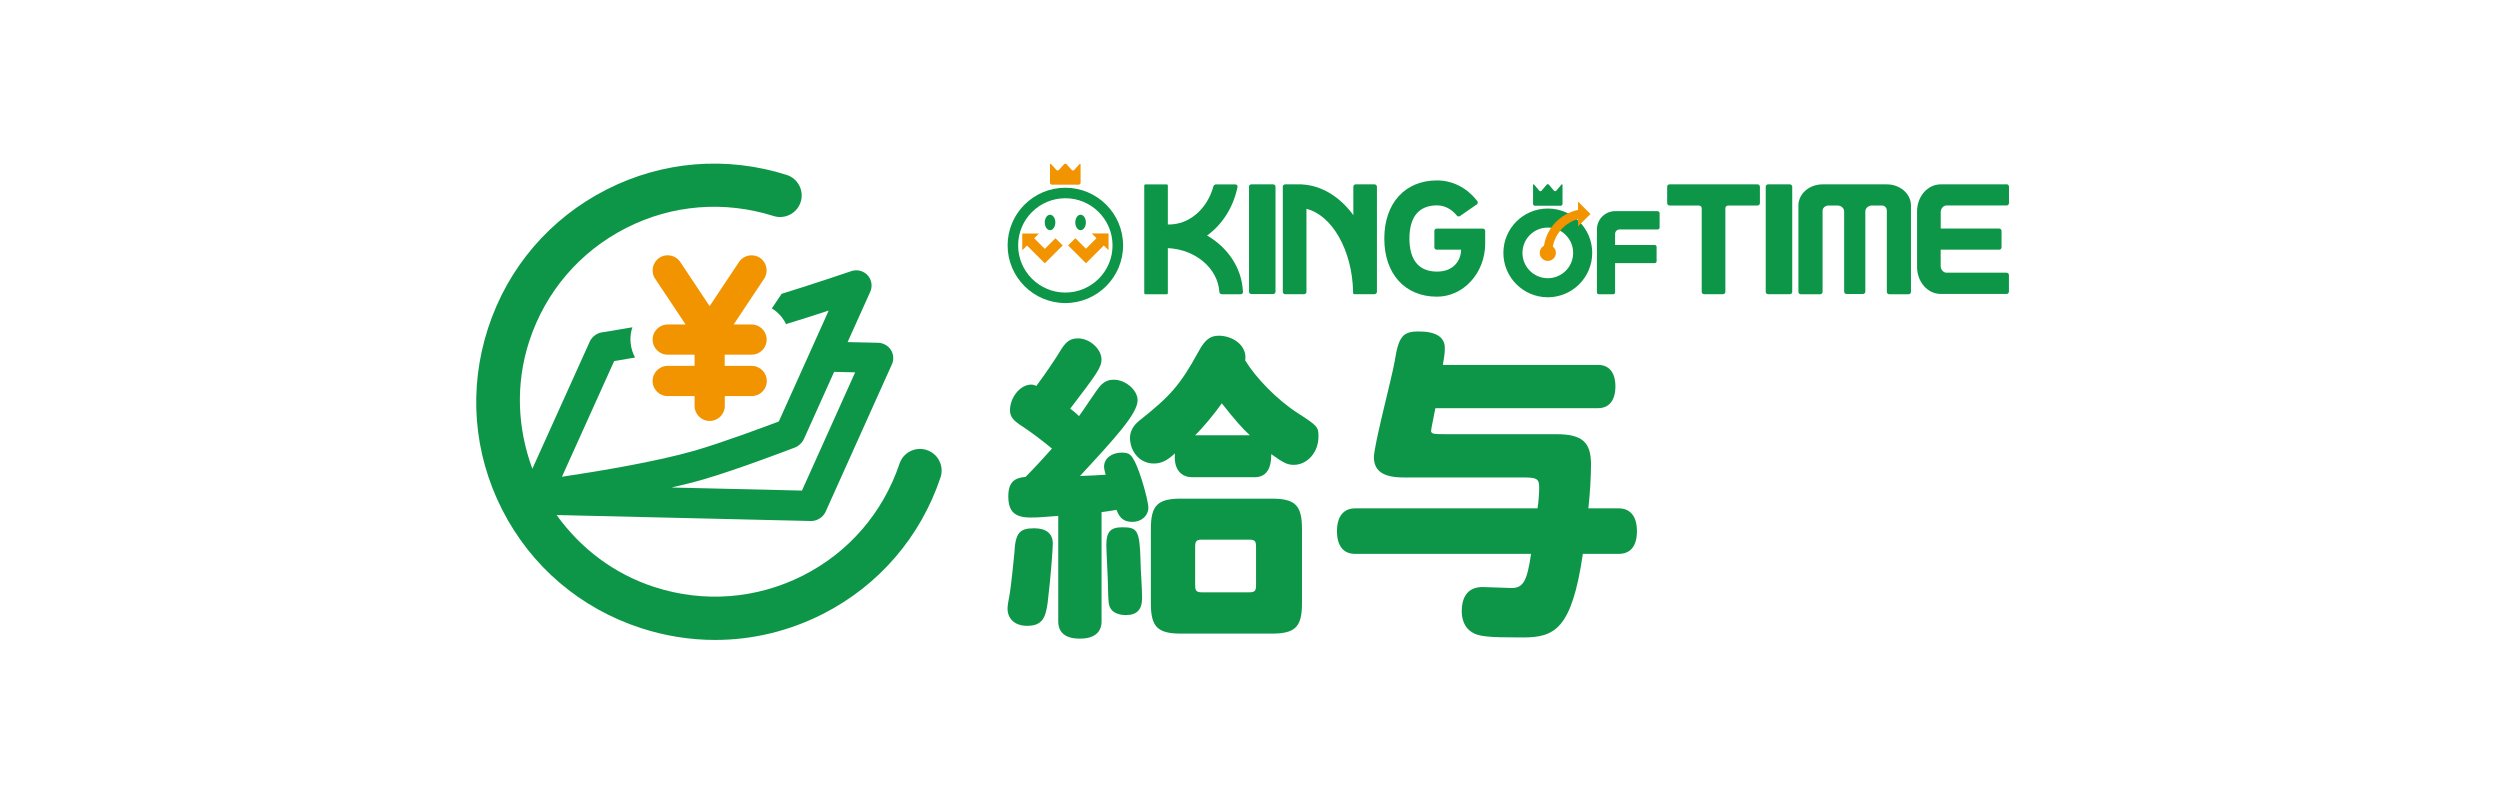 <svg width="168" height="54" viewBox="0 0 168 54" fill="none" xmlns="http://www.w3.org/2000/svg">
<rect width="168" height="54" fill="white"/>
<g clip-path="url(#clip0_21658_34317)">
<path d="M62.284 30.243C61.523 29.989 60.702 30.399 60.448 31.156C59.346 34.442 57.045 37.111 53.97 38.672C50.852 40.253 47.297 40.526 43.964 39.445C41.268 38.567 39.021 36.861 37.404 34.61L54.517 35.012C54.916 35.012 55.314 34.754 55.478 34.395L59.964 24.421C60.073 24.124 60.034 23.777 59.866 23.511C59.682 23.226 59.358 23.047 59.018 23.035L56.959 22.988L58.463 19.648C58.643 19.289 58.596 18.848 58.338 18.536C58.084 18.227 57.658 18.095 57.272 18.2C57.248 18.208 57.229 18.212 57.209 18.22C57.178 18.231 54.818 19.035 52.524 19.745L51.868 20.729C51.962 20.791 52.063 20.846 52.149 20.92C52.431 21.158 52.665 21.439 52.821 21.779C53.814 21.474 54.83 21.154 55.689 20.869L54.759 22.938L53.857 24.943L52.337 28.323C51.325 28.705 48.453 29.775 46.672 30.286C44.065 31.035 40.205 31.671 37.892 32.019C37.853 32.026 37.802 32.03 37.763 32.038L41.272 24.264C41.604 24.21 42.104 24.128 42.678 24.026C42.514 23.73 42.413 23.402 42.378 23.047C42.37 22.969 42.366 22.906 42.366 22.824C42.366 22.762 42.366 22.703 42.37 22.641C42.385 22.415 42.428 22.2 42.499 21.993C41.291 22.204 40.447 22.337 40.416 22.34C40.088 22.399 39.772 22.645 39.635 22.949L35.775 31.5C34.759 28.752 34.638 25.775 35.563 22.938C36.65 19.605 38.967 16.901 42.084 15.316C45.159 13.751 48.676 13.47 51.985 14.516C52.747 14.758 53.564 14.333 53.806 13.572C54.048 12.811 53.626 11.995 52.86 11.753C48.816 10.473 44.526 10.824 40.768 12.733C36.954 14.672 34.126 17.978 32.801 22.044C31.473 26.11 31.809 30.446 33.747 34.251C35.681 38.056 38.99 40.877 43.061 42.204C44.698 42.739 46.379 43.004 48.055 43.004C50.54 43.004 53.009 42.419 55.287 41.263C59.045 39.355 61.859 36.097 63.203 32.081C63.457 31.324 63.046 30.5 62.288 30.247L62.284 30.243ZM54.017 29.513L56.053 24.99L57.467 25.021L53.892 32.967L45.124 32.76C45.867 32.592 46.582 32.417 47.226 32.229C49.492 31.578 53.263 30.134 53.435 30.067C53.681 29.97 53.911 29.747 54.017 29.509V29.513Z" fill="#0D9647"/>
<path d="M50.504 24.588H48.699V23.835H50.504C51.067 23.835 51.52 23.382 51.52 22.82C51.52 22.259 51.067 21.806 50.504 21.806H49.301L51.348 18.731C51.657 18.266 51.532 17.634 51.067 17.326C50.602 17.017 49.969 17.142 49.66 17.607L47.687 20.573L45.714 17.607C45.406 17.142 44.773 17.014 44.308 17.326C43.843 17.638 43.714 18.266 44.026 18.731L46.074 21.806H44.87C44.308 21.806 43.855 22.259 43.855 22.82C43.855 23.382 44.308 23.835 44.87 23.835H46.675V24.588H44.87C44.308 24.588 43.855 25.041 43.855 25.603C43.855 26.165 44.308 26.617 44.87 26.617H46.675V27.273C46.675 27.835 47.129 28.288 47.691 28.288C48.254 28.288 48.707 27.835 48.707 27.273V26.617H50.512C51.075 26.617 51.528 26.165 51.528 25.603C51.528 25.041 51.075 24.588 50.512 24.588H50.504Z" fill="#F29300"/>
<path d="M70.751 36.502C70.751 36.744 70.641 38.536 70.399 40.526C70.266 41.466 70.071 42.056 69.02 42.056C68.211 42.056 67.707 41.595 67.707 40.897C67.707 40.744 67.731 40.526 67.859 39.87C67.945 39.347 68.121 37.665 68.164 37.181C68.231 35.827 68.492 35.5 69.5 35.5C70.309 35.5 70.747 35.87 70.747 36.506L70.751 36.502ZM71.102 34.668C70.512 34.711 69.876 34.778 69.266 34.778C68.195 34.778 67.758 34.383 67.758 33.357C67.758 32.331 68.238 32.112 68.918 32.046C69.508 31.457 70.165 30.735 70.692 30.145C69.95 29.533 69.25 29.01 68.68 28.639C68.067 28.245 67.871 27.983 67.871 27.57C67.871 26.696 68.57 25.845 69.293 25.845C69.403 25.845 69.489 25.868 69.645 25.931C70.215 25.166 70.848 24.249 71.352 23.418C71.681 22.914 71.966 22.739 72.446 22.739C73.236 22.739 74.021 23.46 74.021 24.159C74.021 24.686 73.693 25.142 71.919 27.46C72.114 27.613 72.29 27.745 72.509 27.964C72.751 27.66 73.712 26.149 73.974 25.888C74.236 25.626 74.498 25.517 74.849 25.517C75.638 25.517 76.447 26.216 76.447 26.895C76.447 27.792 74.939 29.431 72.575 31.987C73.275 31.964 73.626 31.944 74.302 31.901C74.259 31.726 74.193 31.55 74.193 31.355C74.193 30.809 74.697 30.415 75.396 30.415C75.615 30.415 75.81 30.458 75.924 30.547C76.447 30.918 77.17 33.63 77.17 34.11C77.17 34.657 76.709 35.07 76.1 35.07C75.553 35.07 75.248 34.852 75.029 34.263C74.677 34.329 74.33 34.372 74.025 34.415V41.759C74.025 42.524 73.497 42.918 72.56 42.918C71.622 42.918 71.114 42.524 71.114 41.759V34.68L71.102 34.668ZM76.639 37.619C76.662 38.579 76.748 39.433 76.748 40.198C76.748 40.963 76.397 41.334 75.654 41.334C75.217 41.334 74.822 41.181 74.65 40.92C74.498 40.678 74.474 40.506 74.455 39.367C74.455 38.93 74.345 37.006 74.345 36.635C74.345 35.718 74.63 35.433 75.439 35.433C76.447 35.433 76.576 35.671 76.643 37.619H76.639ZM80.073 32.065C79.503 32.065 78.846 31.671 78.956 30.469C78.409 30.973 78.014 31.148 77.534 31.148C76.592 31.148 75.936 30.34 75.936 29.424C75.936 28.986 76.154 28.592 76.568 28.264C78.624 26.625 79.28 25.927 80.55 23.609C80.964 22.844 81.316 22.559 81.906 22.559C82.804 22.559 83.832 23.191 83.679 24.221C84.379 25.381 85.824 26.867 87.18 27.741C88.536 28.616 88.602 28.682 88.602 29.338C88.602 30.387 87.86 31.238 86.938 31.238C86.5 31.238 86.215 31.086 85.43 30.516C85.43 31.566 85.059 32.069 84.293 32.069H80.069L80.073 32.065ZM77.338 35.542C77.338 33.946 77.799 33.509 79.374 33.509H85.457C87.032 33.509 87.493 33.946 87.493 35.542V40.545C87.493 42.142 87.032 42.579 85.457 42.579H79.374C77.799 42.579 77.338 42.142 77.338 40.545V35.542ZM83.988 29.248C83.484 28.787 83.046 28.288 82.105 27.105C81.644 27.761 80.878 28.701 80.311 29.248H83.988ZM80.796 36.264C80.401 36.264 80.315 36.35 80.315 36.744V39.324C80.315 39.718 80.401 39.804 80.796 39.804H83.926C84.32 39.804 84.406 39.718 84.406 39.324V36.744C84.406 36.35 84.32 36.264 83.926 36.264H80.796Z" fill="#0D9647"/>
<path d="M94.6 32.089C93.748 32.089 92.326 32.089 92.326 30.735C92.326 29.903 93.553 25.314 93.725 24.264C93.986 22.602 94.272 22.274 95.342 22.274C96.479 22.274 97.093 22.645 97.093 23.386C97.093 23.78 97.026 24.151 96.96 24.522H107.396C108.138 24.522 108.556 25.045 108.556 25.966C108.556 26.887 108.142 27.429 107.396 27.429H96.456C96.432 27.605 96.17 28.826 96.17 28.936C96.17 29.154 96.28 29.178 97.178 29.178H104.575C106.325 29.178 106.915 29.704 106.915 31.211C106.915 32.019 106.849 33.178 106.739 34.161H108.775C109.564 34.161 110.002 34.707 110.002 35.691C110.002 36.674 109.587 37.221 108.775 37.221H106.368C105.626 42.27 104.485 42.836 102.344 42.836C99.96 42.836 99.323 42.793 98.819 42.422C98.448 42.161 98.229 41.658 98.229 41.088C98.229 40.019 98.71 39.449 99.628 39.449C99.933 39.449 101.293 39.515 101.574 39.515C102.363 39.515 102.625 39.035 102.887 37.221H91.072C90.263 37.221 89.845 36.674 89.845 35.691C89.845 34.707 90.282 34.161 91.072 34.161H103.324C103.391 33.724 103.434 33.154 103.434 32.764C103.434 32.175 103.281 32.085 102.363 32.085H94.596L94.6 32.089Z" fill="#0D9647"/>
<path d="M85.555 12.389H84.094C84.004 12.389 83.934 12.456 83.934 12.537V19.601C83.934 19.691 84.004 19.761 84.094 19.761H85.555C85.645 19.761 85.715 19.691 85.715 19.601V12.549C85.715 12.463 85.645 12.389 85.555 12.389Z" fill="#0D9647"/>
<path d="M99.644 15.363H96.546C96.46 15.363 96.389 15.433 96.389 15.519V16.62C96.389 16.706 96.46 16.776 96.546 16.776H98.187C98.187 17.388 97.78 18.251 96.565 18.251C95.35 18.251 94.713 17.482 94.713 16.026C94.713 14.571 95.354 13.802 96.565 13.802C97.019 13.802 97.452 14.001 97.788 14.36C97.788 14.36 97.87 14.45 97.898 14.485C97.925 14.52 97.964 14.54 98.003 14.543C98.042 14.551 98.085 14.54 98.12 14.512C98.156 14.485 99.21 13.759 99.246 13.732C99.281 13.704 99.3 13.669 99.304 13.63C99.308 13.591 99.3 13.548 99.273 13.513C99.246 13.478 99.179 13.396 99.179 13.396C98.511 12.585 97.573 12.124 96.565 12.124C94.416 12.124 93.025 13.658 93.025 16.03C93.025 18.403 94.412 19.937 96.565 19.937C98.351 19.937 99.804 18.337 99.804 16.374V15.519C99.804 15.433 99.734 15.363 99.648 15.359L99.644 15.363Z" fill="#0D9647"/>
<path d="M83.523 19.57C83.445 18.001 82.503 16.627 81.116 15.827C82.101 15.117 82.831 14.009 83.128 12.713C83.128 12.713 83.148 12.643 83.163 12.553C83.179 12.467 83.097 12.393 83.019 12.393H81.71C81.612 12.393 81.554 12.467 81.53 12.553C81.503 12.639 81.484 12.713 81.484 12.713C81.038 14.095 79.897 15.082 78.565 15.086C78.537 15.086 78.506 15.086 78.479 15.086V12.467C78.479 12.424 78.444 12.393 78.405 12.393H76.967C76.924 12.393 76.893 12.428 76.893 12.467V19.698C76.893 19.738 76.928 19.773 76.967 19.773H78.405C78.448 19.773 78.479 19.741 78.479 19.698V16.674C80.339 16.76 81.835 18.028 81.941 19.609C81.941 19.702 82.015 19.773 82.105 19.773C82.109 19.773 82.112 19.773 82.12 19.773C82.12 19.773 82.112 19.773 82.109 19.773H83.378C83.457 19.773 83.515 19.714 83.531 19.64C83.531 19.632 83.539 19.585 83.531 19.57H83.523Z" fill="#0D9647"/>
<path d="M92.374 12.389H91.104C91.018 12.389 90.944 12.459 90.944 12.549V14.457C90.119 13.33 89.025 12.588 87.794 12.42C87.677 12.405 87.56 12.397 87.443 12.389H86.364C86.274 12.389 86.204 12.459 86.204 12.549V19.609C86.204 19.698 86.274 19.769 86.364 19.769H87.634C87.724 19.769 87.794 19.698 87.794 19.609V14.036C89.506 14.45 90.873 16.818 90.928 19.609C90.928 19.609 90.928 19.644 90.928 19.687C90.928 19.73 90.963 19.769 91.01 19.769C91.057 19.769 92.362 19.769 92.362 19.769C92.456 19.769 92.53 19.698 92.53 19.609V12.549C92.53 12.463 92.459 12.389 92.37 12.389H92.374Z" fill="#0D9647"/>
<path d="M118.102 12.389H112.194C112.105 12.389 112.034 12.459 112.034 12.549V13.65C112.034 13.736 112.105 13.81 112.194 13.81H114.152C114.265 13.81 114.355 13.888 114.355 13.985V19.609C114.355 19.698 114.425 19.769 114.515 19.769H115.785C115.875 19.769 115.945 19.698 115.945 19.609V13.985C115.945 13.888 116.035 13.81 116.148 13.81H118.106C118.192 13.81 118.266 13.736 118.266 13.65V12.549C118.266 12.463 118.196 12.389 118.106 12.389H118.102Z" fill="#0D9647"/>
<path d="M118.816 12.389H120.278C120.368 12.389 120.438 12.459 120.438 12.549V19.609C120.438 19.695 120.368 19.769 120.278 19.769H118.816C118.727 19.769 118.656 19.698 118.656 19.609V12.549C118.656 12.459 118.727 12.389 118.816 12.389Z" fill="#0D9647"/>
<path d="M126.787 12.389H122.474C121.579 12.389 120.853 13.025 120.853 13.81V19.613C120.853 19.702 120.923 19.773 121.013 19.773H122.318C122.408 19.773 122.478 19.702 122.478 19.613V14.165C122.478 13.97 122.658 13.81 122.884 13.81H123.474C123.724 13.81 123.927 13.985 123.927 14.208V19.597C123.927 19.687 123.998 19.757 124.088 19.757H125.189C125.275 19.757 125.35 19.687 125.35 19.597V14.208C125.35 13.989 125.553 13.81 125.803 13.81H126.448C126.67 13.81 126.795 13.97 126.795 14.165V19.613C126.795 19.702 126.866 19.773 126.955 19.773H128.257C128.346 19.773 128.417 19.702 128.417 19.613V13.81C128.417 13.025 127.69 12.389 126.795 12.389H126.787Z" fill="#0D9647"/>
<path d="M134.84 12.389H130.413C129.538 12.389 128.827 13.197 128.827 14.2V17.942C128.827 18.945 129.538 19.753 130.413 19.753H134.84C134.93 19.753 135 19.683 135 19.593V18.485C135 18.395 134.93 18.325 134.84 18.325H130.812C130.593 18.325 130.413 18.122 130.413 17.872V16.779H134.344C134.434 16.779 134.504 16.709 134.504 16.619V15.519C134.504 15.429 134.434 15.359 134.344 15.359H130.417V14.258C130.417 14.009 130.597 13.806 130.816 13.806H134.844C134.934 13.806 135.004 13.736 135.004 13.646V12.541C135.004 12.456 134.934 12.381 134.844 12.381L134.84 12.389Z" fill="#0D9647"/>
<path d="M111.405 14.188C111.339 14.188 108.537 14.188 108.537 14.188H108.533C107.861 14.192 107.314 14.739 107.314 15.41V19.652C107.314 19.718 107.369 19.773 107.436 19.773H108.412C108.479 19.773 108.533 19.718 108.533 19.652V17.681H111.198C111.265 17.681 111.323 17.626 111.323 17.56V16.584C111.323 16.518 111.268 16.463 111.198 16.463H108.533V15.722C108.533 15.554 108.67 15.418 108.838 15.418H111.401C111.468 15.418 111.526 15.363 111.526 15.296V14.321C111.526 14.251 111.472 14.2 111.401 14.2L111.405 14.188Z" fill="#0D9647"/>
<path d="M103.146 13.825H104.876C104.947 13.825 105.001 13.771 105.001 13.7V12.444C105.001 12.377 104.966 12.362 104.919 12.416L104.583 12.811C104.536 12.861 104.466 12.861 104.423 12.811L104.091 12.416C104.048 12.362 103.974 12.362 103.931 12.416L103.595 12.811C103.552 12.865 103.478 12.865 103.435 12.811L103.103 12.416C103.06 12.362 103.021 12.377 103.021 12.444V13.7C103.021 13.771 103.075 13.825 103.146 13.825Z" fill="#0D9647"/>
<path d="M104.012 14.013C102.364 14.013 101.027 15.347 101.027 16.994C101.027 18.641 102.364 19.976 104.012 19.976C105.661 19.976 106.997 18.641 106.997 16.994C106.997 15.347 105.661 14.013 104.012 14.013ZM104.012 18.696C103.071 18.696 102.309 17.935 102.309 16.994C102.309 16.054 103.071 15.293 104.012 15.293C104.954 15.293 105.716 16.054 105.716 16.994C105.716 17.935 104.95 18.696 104.012 18.696Z" fill="#0D9647"/>
<path d="M106.877 14.38L106.045 13.548V14.106C104.841 14.364 103.942 15.32 103.755 16.514C103.587 16.604 103.47 16.784 103.47 16.99C103.47 17.291 103.712 17.533 104.013 17.533C104.314 17.533 104.556 17.291 104.556 16.99C104.556 16.819 104.474 16.666 104.349 16.569C104.513 15.691 105.177 14.961 106.045 14.719V15.211L106.877 14.38Z" fill="#F29300"/>
<path d="M72.189 11.421C72.142 11.472 72.068 11.472 72.021 11.421L71.673 11.039C71.626 10.988 71.552 10.988 71.505 11.039L71.157 11.421C71.111 11.472 71.036 11.472 70.989 11.421L70.642 11.039C70.595 10.988 70.56 11 70.56 11.066V12.288C70.56 12.354 70.618 12.409 70.689 12.409H72.486C72.556 12.409 72.615 12.354 72.615 12.288V11.066C72.615 11 72.576 10.988 72.533 11.039L72.185 11.421H72.189Z" fill="#F29300"/>
<path d="M67.711 16.491C67.711 18.625 69.45 20.366 71.591 20.366C73.732 20.366 75.471 18.629 75.471 16.491C75.471 14.352 73.732 12.616 71.591 12.616C69.45 12.616 67.711 14.352 67.711 16.491ZM68.418 16.491C68.418 14.743 69.84 13.322 71.591 13.322C73.341 13.322 74.763 14.743 74.763 16.491C74.763 18.239 73.341 19.66 71.591 19.66C69.84 19.66 68.418 18.239 68.418 16.491Z" fill="#0D9647"/>
<path d="M72.259 14.949C72.259 15.234 72.419 15.468 72.614 15.468C72.81 15.468 72.97 15.238 72.97 14.949C72.97 14.66 72.81 14.43 72.614 14.43C72.419 14.43 72.259 14.664 72.259 14.949Z" fill="#0D9647"/>
<path d="M70.919 14.949C70.919 15.234 70.759 15.468 70.564 15.468C70.368 15.468 70.208 15.238 70.208 14.949C70.208 14.66 70.368 14.43 70.564 14.43C70.759 14.43 70.919 14.664 70.919 14.949Z" fill="#0D9647"/>
<path d="M70.208 16.721C69.939 16.452 69.497 16.011 69.497 16.011L69.814 15.695H68.696V16.815L69.013 16.498L70.212 17.693L71.412 16.495L70.927 16.011C70.927 16.011 70.486 16.452 70.216 16.721H70.208Z" fill="#F29300"/>
<path d="M74.49 15.691H73.368L73.685 16.007C73.685 16.007 73.243 16.448 72.974 16.717C72.704 16.448 72.263 16.007 72.263 16.007L71.778 16.491L72.978 17.689L74.177 16.495L74.494 16.811V15.691H74.49Z" fill="#F29300"/>
</g>
<defs>
<clipPath id="clip0_21658_34317">
<rect width="103" height="32" fill="white" transform="translate(32 11)"/>
</clipPath>
</defs>
</svg>
